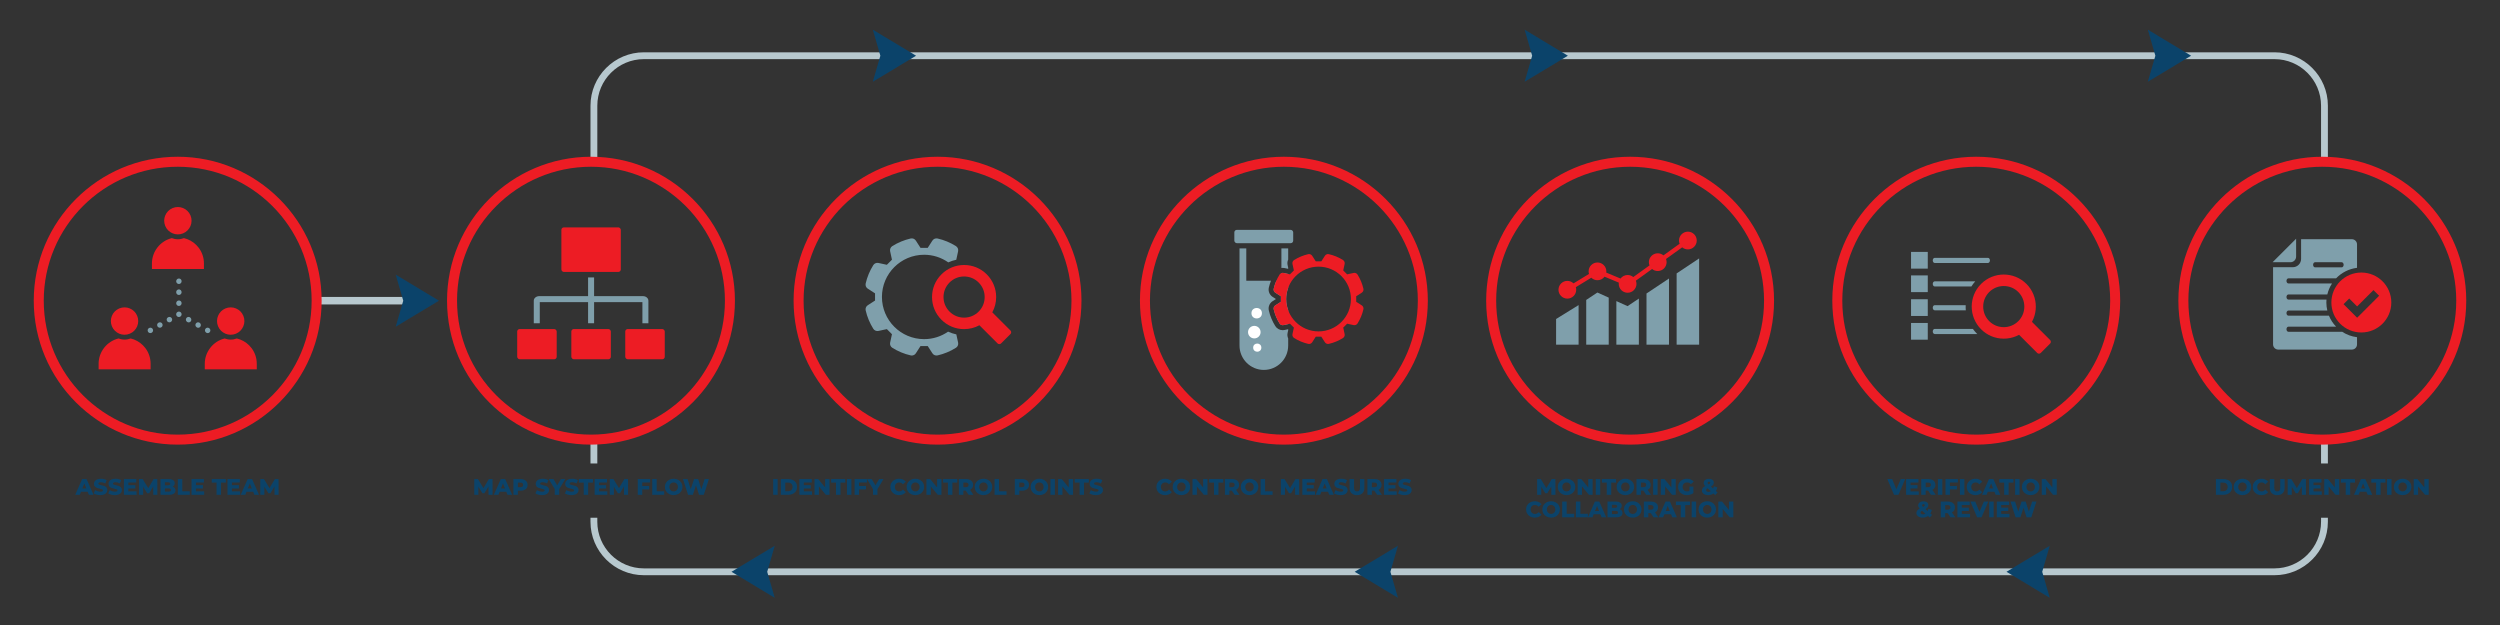 <?xml version="1.0" encoding="UTF-8"?> <svg xmlns="http://www.w3.org/2000/svg" id="Layer_1" version="1.1" viewBox="0 0 1000 250"><rect x="0" y="0" width="1000" height="250" fill="#333333" stroke="none"/><rect x="127.038" y="118.775" width="40.799" height="3" fill="#b7c8ce"></rect><rect x="236.192" y="175.853" width="2.733" height="9.534" fill="#b7c8ce"></rect><path d="M931.152,65.243h-2.732v-22.957c0-10.274-8.359-18.634-18.634-18.634H257.559c-10.274,0-18.633,8.359-18.633,18.634v22.472h-2.733v-22.472c0-11.781,9.585-21.366,21.367-21.366h652.226c11.781,0,21.366,9.585,21.366,21.366v22.957Z" fill="#b7c8ce"></path><rect x="928.419" y="175.58" width="2.732" height="9.808" fill="#b7c8ce"></rect><polygon points="175.586 120.275 158.281 130.692 161.299 120.275 158.281 109.858 175.586 120.275" fill="#0b436a"></polygon><path d="M71.076,177.852c-31.748,0-57.577-25.829-57.577-57.577s25.829-57.577,57.577-57.577,57.578,25.829,57.578,57.577-25.829,57.577-57.578,57.577ZM71.076,66.698c-29.543,0-53.577,24.034-53.577,53.577s24.035,53.577,53.577,53.577,53.578-24.034,53.578-53.577-24.035-53.577-53.578-53.577Z" fill="#ed1c24"></path><g><polygon points="627.152 22.287 609.847 32.703 612.865 22.287 609.847 11.87 627.152 22.287" fill="#0b436a"></polygon><polygon points="366.429 22.287 349.124 32.703 352.142 22.287 349.124 11.87 366.429 22.287" fill="#0b436a"></polygon><polygon points="876.433 22.287 859.128 32.703 862.145 22.287 859.128 11.87 876.433 22.287" fill="#0b436a"></polygon></g><g><g><circle cx="92.283" cy="128.423" r="5.474" transform="translate(-42.121 45.091) rotate(-22.5)" fill="#ed1c24"></circle><path d="M81.909,145.499c0-4.774,3.334-8.995,7.954-10.11.751.292,1.568.453,2.421.453.86,0,1.683-.163,2.439-.459,1.867.444,3.572,1.395,4.94,2.763.346.346.664.713.955,1.097.006.009.013.018.021.027,1.343,1.788,2.071,3.953,2.071,6.229v2.232h-20.799v-2.232Z" fill="#ed1c24"></path></g><g><circle cx="49.818" cy="128.423" r="5.474" transform="translate(-45.353 28.84) rotate(-22.5)" fill="#ed1c24"></circle><path d="M39.444,145.499c0-4.774,3.334-8.995,7.954-10.11.751.292,1.568.453,2.421.453.86,0,1.683-.163,2.439-.459,1.867.444,3.572,1.395,4.94,2.763.346.346.664.713.955,1.097.006.009.013.018.021.027,1.343,1.788,2.071,3.953,2.071,6.229v2.232h-20.799v-2.232Z" fill="#ed1c24"></path></g><g><circle cx="71.148" cy="88.285" r="5.474" transform="translate(-28.369 33.947) rotate(-22.5)" fill="#ed1c24"></circle><path d="M60.773,105.361c0-4.774,3.334-8.995,7.954-10.11.751.292,1.568.453,2.421.453.86,0,1.683-.163,2.439-.459,1.867.444,3.572,1.395,4.94,2.763.346.346.664.713.955,1.097.006.009.013.018.021.027,1.343,1.788,2.071,3.953,2.071,6.229v2.232h-20.799v-2.232Z" fill="#ed1c24"></path></g><g><path d="M60.147,133.23c-.38,0-.75-.194-.947-.544-.292-.52-.123-1.17.397-1.462l.031-.018c.521-.294,1.179-.108,1.471.413.292.52.108,1.179-.412,1.47-.17.096-.356.141-.54.141Z" fill="#7f9fab"></path><path d="M63.949,131.083c-.382,0-.755-.191-.951-.539-.292-.52-.139-1.161.381-1.453l.063-.035c.521-.293,1.179-.108,1.471.413.292.52.108,1.179-.412,1.47-.172.097-.363.143-.551.143ZM67.762,128.933c-.381,0-.754-.189-.949-.536-.294-.52-.141-1.161.378-1.454l.062-.035c.518-.295,1.178-.11,1.472.409.293.52.11,1.179-.409,1.472-.173.098-.364.145-.553.145Z" fill="#7f9fab"></path><path d="M71.556,126.798c-.38,0-.75-.194-.947-.544-.292-.52-.123-1.17.397-1.462l.031-.018c.521-.294,1.179-.108,1.471.413.292.52.108,1.179-.412,1.47-.17.096-.356.141-.54.141Z" fill="#7f9fab"></path></g><g><path d="M83.076,133.243c-.175,0-.352-.044-.517-.136l-.031-.018c-.52-.292-.705-.951-.412-1.47.292-.52.949-.707,1.471-.413.52.292.721.959.428,1.48-.2.355-.563.558-.938.558Z" fill="#7f9fab"></path><path d="M79.283,131.109c-.17,0-.344-.043-.506-.134l-.063-.035c-.52-.292-.705-.951-.412-1.47.291-.52.95-.706,1.471-.413.52.292.736.968.444,1.488-.201.357-.559.565-.933.565ZM75.469,128.959c-.171,0-.345-.043-.508-.136l-.062-.035c-.519-.293-.703-.952-.409-1.472.294-.518.953-.703,1.472-.409.519.293.734.97.44,1.49-.201.356-.559.562-.932.562Z" fill="#7f9fab"></path></g><path d="M71.557,122.384c-.597,0-1.08-.484-1.08-1.08s.483-1.116,1.08-1.116,1.08.448,1.08,1.044v.072c0,.596-.483,1.08-1.08,1.08ZM71.557,117.991c-.597,0-1.08-.484-1.08-1.08v-.072c0-.596.483-1.08,1.08-1.08s1.08.484,1.08,1.08v.072c0,.596-.483,1.08-1.08,1.08ZM71.557,113.598c-.597,0-1.08-.484-1.08-1.08s.483-1.116,1.08-1.116,1.08.448,1.08,1.044v.072c0,.596-.483,1.08-1.08,1.08Z" fill="#7f9fab"></path></g><g><path d="M35.069,196.702h-2.664l-.495,1.224h-1.818l2.781-6.3h1.755l2.79,6.3h-1.854l-.495-1.224ZM34.547,195.387l-.81-2.016-.81,2.016h1.62Z" fill="#0b436a"></path><path d="M38.651,197.862c-.48-.126-.87-.293-1.17-.504l.585-1.313c.282.185.609.336.981.45.372.113.738.171,1.098.171.684,0,1.026-.171,1.026-.514,0-.18-.098-.314-.292-.4s-.508-.178-.94-.274c-.474-.102-.87-.211-1.188-.328s-.591-.305-.819-.562-.342-.606-.342-1.044c0-.384.105-.731.315-1.04.21-.309.523-.553.941-.733.416-.18.928-.27,1.534-.27.414,0,.822.046,1.224.14.402.093.756.23,1.062.409l-.549,1.323c-.6-.324-1.182-.486-1.746-.486-.354,0-.612.053-.774.157-.162.105-.243.242-.243.41s.096.294.288.378c.192.084.501.171.927.261.48.102.877.212,1.192.328.315.117.588.304.819.559s.346.602.346,1.039c0,.378-.105.72-.315,1.026-.21.306-.525.551-.945.733s-.93.274-1.53.274c-.51,0-1.005-.062-1.485-.19Z" fill="#0b436a"></path><path d="M44.474,197.862c-.48-.126-.87-.293-1.17-.504l.585-1.313c.282.185.609.336.981.45.372.113.738.171,1.098.171.684,0,1.026-.171,1.026-.514,0-.18-.098-.314-.292-.4s-.508-.178-.94-.274c-.474-.102-.87-.211-1.188-.328s-.591-.305-.819-.562-.342-.606-.342-1.044c0-.384.105-.731.315-1.04.21-.309.523-.553.941-.733.416-.18.928-.27,1.534-.27.414,0,.822.046,1.224.14.402.093.756.23,1.062.409l-.549,1.323c-.6-.324-1.182-.486-1.746-.486-.354,0-.612.053-.774.157-.162.105-.243.242-.243.41s.096.294.288.378c.192.084.501.171.927.261.48.102.877.212,1.192.328.315.117.588.304.819.559s.346.602.346,1.039c0,.378-.105.72-.315,1.026-.21.306-.525.551-.945.733s-.93.274-1.53.274c-.51,0-1.005-.062-1.485-.19Z" fill="#0b436a"></path><path d="M54.626,196.548v1.377h-5.058v-6.3h4.941v1.377h-3.177v1.062h2.799v1.332h-2.799v1.152h3.294Z" fill="#0b436a"></path><path d="M61.304,197.925l-.018-3.339-1.62,2.718h-.792l-1.611-2.628v3.249h-1.647v-6.3h1.467l2.214,3.636,2.16-3.636h1.467l.018,6.3h-1.638Z" fill="#0b436a"></path><path d="M69.89,195.23c.204.267.306.589.306.968,0,.552-.222.978-.666,1.277-.444.3-1.086.45-1.926.45h-3.402v-6.3h3.222c.804,0,1.416.148,1.836.445s.63.697.63,1.201c0,.301-.073.569-.22.806-.147.237-.355.425-.625.562.36.126.642.322.846.59ZM65.966,192.912v1.215h1.224c.6,0,.9-.204.9-.612,0-.401-.3-.603-.9-.603h-1.224ZM68.396,196c0-.426-.312-.64-.936-.64h-1.494v1.278h1.494c.624,0,.936-.213.936-.639Z" fill="#0b436a"></path><path d="M71.123,191.625h1.782v4.887h3.006v1.413h-4.788v-6.3Z" fill="#0b436a"></path><path d="M81.671,196.548v1.377h-5.058v-6.3h4.941v1.377h-3.177v1.062h2.799v1.332h-2.799v1.152h3.294Z" fill="#0b436a"></path><path d="M86.621,193.038h-1.935v-1.413h5.643v1.413h-1.926v4.887h-1.782v-4.887Z" fill="#0b436a"></path><path d="M96.053,196.548v1.377h-5.058v-6.3h4.941v1.377h-3.177v1.062h2.799v1.332h-2.799v1.152h3.294Z" fill="#0b436a"></path><path d="M101.264,196.702h-2.664l-.495,1.224h-1.818l2.781-6.3h1.755l2.79,6.3h-1.854l-.495-1.224ZM100.742,195.387l-.81-2.016-.81,2.016h1.62Z" fill="#0b436a"></path><path d="M109.804,197.925l-.018-3.339-1.62,2.718h-.792l-1.611-2.628v3.249h-1.647v-6.3h1.467l2.214,3.636,2.16-3.636h1.467l.018,6.3h-1.638Z" fill="#0b436a"></path></g><g><path d="M195.397,197.925l-.018-3.339-1.62,2.718h-.792l-1.611-2.628v3.249h-1.647v-6.3h1.467l2.214,3.636,2.16-3.636h1.467l.018,6.3h-1.638Z" fill="#0b436a"></path><path d="M202.517,196.702h-2.664l-.495,1.224h-1.818l2.781-6.3h1.755l2.79,6.3h-1.854l-.495-1.224ZM201.995,195.387l-.81-2.016-.81,2.016h1.62Z" fill="#0b436a"></path><path d="M209.734,191.909c.42.19.744.459.972.81.228.351.342.763.342,1.237,0,.474-.114.885-.342,1.232-.228.349-.552.617-.972.806-.42.19-.915.283-1.485.283h-1.098v1.647h-1.782v-6.3h2.88c.57,0,1.065.095,1.485.283ZM208.969,194.636c.186-.159.279-.386.279-.68s-.093-.522-.279-.685-.462-.243-.828-.243h-.99v1.846h.99c.366,0,.642-.08.828-.238Z" fill="#0b436a"></path><path d="M215.35,197.862c-.48-.126-.87-.293-1.17-.504l.585-1.313c.282.185.609.336.981.45.372.113.738.171,1.098.171.684,0,1.026-.171,1.026-.514,0-.18-.098-.314-.292-.4s-.508-.178-.94-.274c-.474-.102-.87-.211-1.188-.328s-.591-.305-.819-.562-.342-.606-.342-1.044c0-.384.105-.731.315-1.04.21-.309.523-.553.941-.733.416-.18.928-.27,1.534-.27.414,0,.822.046,1.224.14.402.093.756.23,1.062.409l-.549,1.323c-.6-.324-1.182-.486-1.746-.486-.354,0-.612.053-.774.157-.162.105-.243.242-.243.41s.096.294.288.378c.192.084.501.171.927.261.48.102.877.212,1.192.328.315.117.588.304.819.559s.346.602.346,1.039c0,.378-.105.72-.315,1.026-.21.306-.525.551-.945.733s-.93.274-1.53.274c-.51,0-1.005-.062-1.485-.19Z" fill="#0b436a"></path><path d="M223.684,195.666v2.259h-1.782v-2.286l-2.403-4.014h1.881l1.494,2.502,1.494-2.502h1.728l-2.412,4.041Z" fill="#0b436a"></path><path d="M227.14,197.862c-.48-.126-.87-.293-1.17-.504l.585-1.313c.282.185.609.336.981.45.372.113.738.171,1.098.171.684,0,1.026-.171,1.026-.514,0-.18-.098-.314-.292-.4s-.508-.178-.94-.274c-.474-.102-.87-.211-1.188-.328s-.591-.305-.819-.562-.342-.606-.342-1.044c0-.384.105-.731.315-1.04.21-.309.523-.553.941-.733.416-.18.928-.27,1.534-.27.414,0,.822.046,1.224.14.402.093.756.23,1.062.409l-.549,1.323c-.6-.324-1.182-.486-1.746-.486-.354,0-.612.053-.774.157-.162.105-.243.242-.243.41s.096.294.288.378c.192.084.501.171.927.261.48.102.877.212,1.192.328.315.117.588.304.819.559s.346.602.346,1.039c0,.378-.105.72-.315,1.026-.21.306-.525.551-.945.733s-.93.274-1.53.274c-.51,0-1.005-.062-1.485-.19Z" fill="#0b436a"></path><path d="M233.485,193.038h-1.935v-1.413h5.643v1.413h-1.926v4.887h-1.782v-4.887Z" fill="#0b436a"></path><path d="M242.917,196.548v1.377h-5.058v-6.3h4.941v1.377h-3.177v1.062h2.799v1.332h-2.799v1.152h3.294Z" fill="#0b436a"></path><path d="M249.595,197.925l-.018-3.339-1.62,2.718h-.792l-1.611-2.628v3.249h-1.647v-6.3h1.467l2.214,3.636,2.16-3.636h1.467l.018,6.3h-1.638Z" fill="#0b436a"></path><path d="M256.894,193.002v1.386h2.781v1.377h-2.781v2.16h-1.782v-6.3h4.941v1.377h-3.159Z" fill="#0b436a"></path><path d="M260.89,191.625h1.782v4.887h3.006v1.413h-4.788v-6.3Z" fill="#0b436a"></path><path d="M267.663,197.628c-.531-.282-.948-.672-1.251-1.17-.303-.498-.455-1.06-.455-1.684s.151-1.185.455-1.683c.303-.498.72-.888,1.251-1.17.531-.282,1.129-.423,1.795-.423s1.264.141,1.795.423c.531.282.948.672,1.251,1.17.303.498.455,1.059.455,1.683s-.152,1.185-.455,1.684c-.303.498-.72.888-1.251,1.17-.531.282-1.129.423-1.795.423s-1.265-.141-1.795-.423ZM270.322,196.35c.258-.149.462-.361.612-.635.15-.273.225-.586.225-.94,0-.353-.075-.667-.225-.94-.15-.273-.354-.484-.612-.634-.258-.15-.546-.226-.864-.226-.318,0-.606.075-.864.226-.258.149-.462.361-.612.634-.15.273-.225.587-.225.94,0,.354.075.668.225.94.15.273.354.485.612.635.258.15.546.226.864.226.318,0,.606-.075.864-.226Z" fill="#0b436a"></path><path d="M283.561,191.625l-2.043,6.3h-1.908l-1.206-3.834-1.26,3.834h-1.908l-2.043-6.3h1.836l1.269,4.022,1.332-4.022h1.638l1.269,4.059,1.323-4.059h1.701Z" fill="#0b436a"></path></g><g><g><path d="M513.555,177.852c-31.748,0-57.577-25.829-57.577-57.577s25.829-57.577,57.577-57.577,57.578,25.829,57.578,57.577-25.829,57.577-57.578,57.577ZM513.555,66.698c-29.543,0-53.577,24.034-53.577,53.577s24.035,53.577,53.577,53.577,53.578-24.034,53.578-53.577-24.035-53.577-53.578-53.577Z" fill="#ed1c24"></path><g><g><path d="M510.138,122.144c-.537.34-.801.979-.657,1.586.455,1.999,1.242,3.898,2.336,5.643.274.441.76.701,1.272.701.104,0,.21-.011.315-.033l1.869-.405v-5.574c-.51-1.39-.802-2.885-.802-4.452s.292-3.062.802-4.452v-5.573l-1.869-.406c-.108-.024-.216-.035-.323-.035-.181,0-.354.043-.52.104v3.05h-2.025c-.446,1.029-.806,2.092-1.056,3.187-.139.61.121,1.247.647,1.584l2.23,1.436v2.209l-2.219,1.43Z" fill="#7f9fab"></path><path d="M513.081,107.145c.251,0,.503.027.747.08l1.444.314v-.433l-.249-1.156-.008-.038-.007-.039c-.123-.703-.019-1.416.265-2.044v-4.475h-2.711v7.835c.171-.026.344-.043.52-.043Z" fill="#7f9fab"></path><path d="M515.034,133.212l.239-1.103v-.427l-1.454.315c-.24.051-.485.076-.73.076-1.203,0-2.341-.631-2.967-1.638-1.214-1.936-2.087-4.043-2.588-6.246-.339-1.438.278-2.938,1.521-3.726l1.303-.839v-.027l-1.309-.843c-1.234-.791-1.844-2.282-1.518-3.712.214-.936.508-1.849.851-2.742h-9.866v-12.946h-2.711v38.875c0,5.367,4.367,9.734,9.734,9.734s9.733-4.367,9.733-9.734v-2.848c-.302-.668-.4-1.425-.239-2.168Z" fill="#7f9fab"></path></g><circle cx="502.676" cy="125.287" r="2.092" fill="#fff"></circle><circle cx="501.725" cy="132.857" r="2.511" fill="#fff"></circle><circle cx="502.903" cy="139.057" r="1.634" fill="#fff"></circle><rect x="493.736" y="91.941" width="23.542" height="5.331" rx="1" ry="1" fill="#7f9fab"></rect><path d="M544.731,122.161l-2.246-1.447v-2.209l2.238-1.441c.518-.339.775-.972.639-1.578-.46-2.006-1.247-3.906-2.341-5.649-.333-.526-.965-.792-1.572-.661l-2.593.563-1.564-1.563.558-2.576c.137-.612-.126-1.251-.661-1.594-1.74-1.092-3.638-1.878-5.64-2.337-.609-.142-1.248.119-1.591.651l-1.432,2.224h-2.211l-1.431-2.222c-.338-.532-.977-.795-1.59-.654-2.004.46-3.903,1.247-5.643,2.338-.506.314-.777.925-.673,1.52l.572,2.65-1.563,1.563-2.583-.561c-.618-.135-1.254.13-1.582.657-1.098,1.753-1.886,3.654-2.342,5.65-.139.61.121,1.247.647,1.584l2.23,1.436v2.209l-2.219,1.43c-.537.34-.801.979-.657,1.586.455,1.999,1.242,3.898,2.336,5.643.33.531.966.8,1.587.668l2.583-.56,1.563,1.563-.561,2.592c-.131.607.135,1.24.665,1.577,1.747,1.095,3.645,1.881,5.638,2.337.11.026.223.039.336.039.505,0,.985-.264,1.254-.689l1.432-2.224h2.213l1.428,2.219c.338.531.975.795,1.585.656,2.002-.457,3.904-1.245,5.653-2.343.527-.33.792-.961.66-1.57l-.563-2.594,1.565-1.563,2.576.558c.615.136,1.251-.126,1.586-.654,1.096-1.747,1.885-3.649,2.345-5.655.135-.596-.118-1.226-.631-1.568ZM527.42,132.559c-7.152,0-12.95-5.798-12.95-12.95s5.798-12.95,12.95-12.95,12.95,5.798,12.95,12.95-5.798,12.95-12.95,12.95Z" fill="#ed1c24"></path></g></g><g><path d="M464.245,197.632c-.525-.278-.938-.667-1.238-1.165-.3-.498-.45-1.062-.45-1.692,0-.63.15-1.193.45-1.691.3-.498.712-.887,1.238-1.166.525-.278,1.117-.418,1.777-.418.576,0,1.095.102,1.557.306.462.204.846.498,1.152.882l-1.134,1.026c-.408-.492-.903-.738-1.485-.738-.342,0-.646.075-.914.226-.267.149-.474.361-.621.634-.147.273-.221.587-.221.94,0,.354.073.668.221.94.147.273.354.485.621.635.267.15.572.226.914.226.582,0,1.077-.246,1.485-.738l1.134,1.026c-.306.384-.69.678-1.152.882-.462.203-.981.306-1.557.306-.66,0-1.252-.14-1.777-.419Z" fill="#0b436a"></path><path d="M470.769,197.628c-.531-.282-.948-.672-1.251-1.17-.303-.498-.455-1.06-.455-1.684s.151-1.185.455-1.683c.303-.498.72-.888,1.251-1.17.531-.282,1.129-.423,1.795-.423s1.264.141,1.795.423c.531.282.948.672,1.251,1.17.303.498.455,1.059.455,1.683s-.152,1.185-.455,1.684c-.303.498-.72.888-1.251,1.17-.531.282-1.129.423-1.795.423s-1.265-.141-1.795-.423ZM473.429,196.35c.258-.149.462-.361.612-.635.15-.273.225-.586.225-.94,0-.353-.075-.667-.225-.94-.15-.273-.354-.484-.612-.634-.258-.15-.546-.226-.864-.226-.318,0-.606.075-.864.226-.258.149-.462.361-.612.634-.15.273-.225.587-.225.94,0,.354.075.668.225.94.15.273.354.485.612.635.258.15.546.226.864.226.318,0,.606-.075.864-.226Z" fill="#0b436a"></path><path d="M482.996,191.625v6.3h-1.467l-2.781-3.357v3.357h-1.746v-6.3h1.467l2.781,3.356v-3.356h1.746Z" fill="#0b436a"></path><path d="M485.597,193.038h-1.935v-1.413h5.643v1.413h-1.926v4.887h-1.782v-4.887Z" fill="#0b436a"></path><path d="M492.725,196.251h-.972v1.674h-1.782v-6.3h2.88c.57,0,1.065.095,1.485.283.42.19.744.459.972.81.228.351.342.763.342,1.237,0,.456-.106.854-.32,1.192-.213.339-.517.605-.913.796l1.359,1.98h-1.908l-1.143-1.674ZM493.571,193.272c-.186-.162-.462-.243-.828-.243h-.99v1.846h.99c.366,0,.642-.08.828-.238.186-.159.279-.386.279-.68s-.093-.522-.279-.685Z" fill="#0b436a"></path><path d="M498.012,197.628c-.531-.282-.948-.672-1.251-1.17-.303-.498-.455-1.06-.455-1.684s.151-1.185.455-1.683c.303-.498.72-.888,1.251-1.17.531-.282,1.129-.423,1.795-.423s1.264.141,1.795.423c.531.282.948.672,1.251,1.17.303.498.455,1.059.455,1.683s-.152,1.185-.455,1.684c-.303.498-.72.888-1.251,1.17-.531.282-1.129.423-1.795.423s-1.265-.141-1.795-.423ZM500.671,196.35c.258-.149.462-.361.612-.635.15-.273.225-.586.225-.94,0-.353-.075-.667-.225-.94-.15-.273-.354-.484-.612-.634-.258-.15-.546-.226-.864-.226-.318,0-.606.075-.864.226-.258.149-.462.361-.612.634-.15.273-.225.587-.225.94,0,.354.075.668.225.94.15.273.354.485.612.635.258.15.546.226.864.226.318,0,.606-.075.864-.226Z" fill="#0b436a"></path><path d="M504.245,191.625h1.782v4.887h3.006v1.413h-4.788v-6.3Z" fill="#0b436a"></path><path d="M518.041,197.925l-.018-3.339-1.62,2.718h-.792l-1.611-2.628v3.249h-1.647v-6.3h1.467l2.214,3.636,2.16-3.636h1.467l.019,6.3h-1.639Z" fill="#0b436a"></path><path d="M525.998,196.548v1.377h-5.059v-6.3h4.941v1.377h-3.177v1.062h2.799v1.332h-2.799v1.152h3.294Z" fill="#0b436a"></path><path d="M531.209,196.702h-2.664l-.495,1.224h-1.818l2.781-6.3h1.755l2.79,6.3h-1.853l-.495-1.224ZM530.687,195.387l-.81-2.016-.81,2.016h1.62Z" fill="#0b436a"></path><path d="M534.79,197.862c-.479-.126-.87-.293-1.17-.504l.585-1.313c.282.185.609.336.981.45.372.113.738.171,1.098.171.685,0,1.026-.171,1.026-.514,0-.18-.098-.314-.293-.4-.194-.087-.508-.178-.94-.274-.474-.102-.87-.211-1.188-.328-.318-.117-.591-.305-.819-.562-.228-.258-.342-.606-.342-1.044,0-.384.104-.731.315-1.04.21-.309.523-.553.941-.733.416-.18.928-.27,1.534-.27.414,0,.822.046,1.224.14.402.093.756.23,1.062.409l-.549,1.323c-.601-.324-1.183-.486-1.746-.486-.354,0-.612.053-.774.157-.162.105-.243.242-.243.41s.096.294.288.378.501.171.927.261c.48.102.878.212,1.192.328.315.117.589.304.819.559.231.255.347.602.347,1.039,0,.378-.105.72-.315,1.026-.21.306-.524.551-.944.733s-.931.274-1.53.274c-.51,0-1.005-.062-1.485-.19Z" fill="#0b436a"></path><path d="M540.608,197.287c-.519-.51-.778-1.233-.778-2.169v-3.492h1.782v3.438c0,1.009.398,1.513,1.197,1.513.792,0,1.188-.504,1.188-1.513v-3.438h1.755v3.492c0,.935-.26,1.659-.778,2.169s-1.246.765-2.183.765c-.935,0-1.663-.255-2.183-.765Z" fill="#0b436a"></path><path d="M549.712,196.251h-.972v1.674h-1.782v-6.3h2.88c.57,0,1.065.095,1.485.283.42.19.744.459.972.81.229.351.343.763.343,1.237,0,.456-.106.854-.32,1.192-.213.339-.517.605-.913.796l1.359,1.98h-1.908l-1.144-1.674ZM550.559,193.272c-.186-.162-.462-.243-.828-.243h-.99v1.846h.99c.366,0,.642-.08.828-.238.185-.159.278-.386.278-.68s-.093-.522-.278-.685Z" fill="#0b436a"></path><path d="M558.676,196.548v1.377h-5.058v-6.3h4.94v1.377h-3.177v1.062h2.799v1.332h-2.799v1.152h3.294Z" fill="#0b436a"></path><path d="M560.395,197.862c-.48-.126-.87-.293-1.17-.504l.585-1.313c.282.185.608.336.981.45.372.113.738.171,1.099.171.684,0,1.025-.171,1.025-.514,0-.18-.098-.314-.292-.4-.195-.087-.509-.178-.94-.274-.475-.102-.87-.211-1.188-.328-.317-.117-.591-.305-.818-.562-.229-.258-.343-.606-.343-1.044,0-.384.105-.731.315-1.04.21-.309.523-.553.94-.733.417-.18.929-.27,1.534-.27.414,0,.822.046,1.225.14.401.093.756.23,1.062.409l-.549,1.323c-.6-.324-1.182-.486-1.746-.486-.353,0-.612.053-.773.157-.162.105-.243.242-.243.41s.096.294.288.378c.191.084.501.171.927.261.479.102.877.212,1.192.328.315.117.588.304.819.559.231.255.346.602.346,1.039,0,.378-.104.72-.315,1.026-.21.306-.525.551-.945.733s-.93.274-1.529.274c-.511,0-1.006-.062-1.485-.19Z" fill="#0b436a"></path></g></g><path d="M236.392,177.852c-31.748,0-57.577-25.829-57.577-57.577s25.829-57.577,57.577-57.577,57.578,25.829,57.578,57.577-25.829,57.577-57.578,57.577ZM236.392,66.698c-29.543,0-53.577,24.034-53.577,53.577s24.035,53.577,53.577,53.577,53.578-24.034,53.578-53.577-24.035-53.577-53.578-53.577Z" fill="#ed1c24"></path><g><rect x="224.55" y="90.951" width="23.771" height="17.823" rx="1" ry="1" fill="#ed1c24"></rect><path d="M259.362,129.296h-2.4v-8.43l-41.053-.013v8.442h-2.4v-8.999c0-1.034.972-1.844,2.213-1.844h41.427c1.241,0,2.213.81,2.213,1.844v8.999Z" fill="#7f9fab"></path><rect x="228.535" y="131.618" width="15.802" height="12.087" rx="1" ry="1" fill="#ed1c24"></rect><rect x="206.88" y="131.618" width="15.802" height="12.087" rx="1" ry="1" fill="#ed1c24"></rect><rect x="250.103" y="131.618" width="15.802" height="12.087" rx="1" ry="1" fill="#ed1c24"></rect><rect x="235.235" y="110.973" width="2.4" height="18.322" fill="#7f9fab"></rect></g><g><g><path d="M620.54,197.925l-.019-3.339-1.619,2.718h-.792l-1.611-2.628v3.249h-1.647v-6.3h1.468l2.214,3.636,2.16-3.636h1.467l.018,6.3h-1.638Z" fill="#0b436a"></path><path d="M624.819,197.628c-.531-.282-.948-.672-1.251-1.17s-.454-1.06-.454-1.684.151-1.185.454-1.683.72-.888,1.251-1.17,1.13-.423,1.796-.423,1.264.141,1.795.423.948.672,1.251,1.17.455,1.059.455,1.683-.152,1.185-.455,1.684-.72.888-1.251,1.17-1.129.423-1.795.423-1.265-.141-1.796-.423ZM627.479,196.35c.258-.149.462-.361.612-.635.15-.273.225-.586.225-.94,0-.353-.074-.667-.225-.94-.15-.273-.354-.484-.612-.634-.258-.15-.546-.226-.863-.226-.318,0-.606.075-.864.226-.258.149-.462.361-.612.634-.149.273-.225.587-.225.94,0,.354.075.668.225.94.15.273.354.485.612.635.258.15.546.226.864.226.317,0,.606-.075.863-.226Z" fill="#0b436a"></path><path d="M637.046,191.625v6.3h-1.467l-2.781-3.357v3.357h-1.746v-6.3h1.467l2.781,3.356v-3.356h1.746Z" fill="#0b436a"></path><path d="M638.306,191.625h1.782v6.3h-1.782v-6.3Z" fill="#0b436a"></path><path d="M642.698,193.038h-1.935v-1.413h5.644v1.413h-1.927v4.887h-1.781v-4.887Z" fill="#0b436a"></path><path d="M648.363,197.628c-.531-.282-.948-.672-1.251-1.17s-.454-1.06-.454-1.684.151-1.185.454-1.683.72-.888,1.251-1.17,1.13-.423,1.796-.423,1.264.141,1.795.423.948.672,1.251,1.17.455,1.059.455,1.683-.152,1.185-.455,1.684-.72.888-1.251,1.17-1.129.423-1.795.423-1.265-.141-1.796-.423ZM651.022,196.35c.258-.149.462-.361.612-.635.15-.273.225-.586.225-.94,0-.353-.074-.667-.225-.94-.15-.273-.354-.484-.612-.634-.258-.15-.546-.226-.863-.226-.318,0-.606.075-.864.226-.258.149-.462.361-.612.634-.149.273-.225.587-.225.94,0,.354.075.668.225.94.15.273.354.485.612.635.258.15.546.226.864.226.317,0,.606-.075.863-.226Z" fill="#0b436a"></path><path d="M657.35,196.251h-.972v1.674h-1.782v-6.3h2.88c.57,0,1.065.095,1.485.283.42.19.743.459.972.81.228.351.342.763.342,1.237,0,.456-.106.854-.319,1.192s-.518.605-.913.796l1.358,1.98h-1.908l-1.143-1.674ZM658.195,193.272c-.185-.162-.462-.243-.828-.243h-.989v1.846h.989c.366,0,.643-.08.828-.238.186-.159.279-.386.279-.68s-.093-.522-.279-.685Z" fill="#0b436a"></path><path d="M661.256,191.625h1.782v6.3h-1.782v-6.3Z" fill="#0b436a"></path><path d="M670.301,191.625v6.3h-1.467l-2.781-3.357v3.357h-1.746v-6.3h1.467l2.781,3.356v-3.356h1.746Z" fill="#0b436a"></path><path d="M675.781,194.64h1.575v2.61c-.36.258-.774.456-1.242.594s-.935.207-1.404.207c-.659,0-1.254-.14-1.781-.419-.528-.278-.942-.667-1.242-1.165s-.45-1.062-.45-1.692c0-.63.15-1.193.45-1.691s.717-.887,1.251-1.166c.534-.278,1.137-.418,1.809-.418.588,0,1.116.099,1.584.297.469.198.858.483,1.17.855l-1.134,1.026c-.426-.468-.935-.702-1.53-.702-.539,0-.975.164-1.305.49-.33.327-.495.764-.495,1.31,0,.349.075.659.226.932.149.273.359.486.63.64.27.152.579.23.927.23.342,0,.663-.069.963-.207v-1.728Z" fill="#0b436a"></path><path d="M686.096,198.034l-.712-.631c-.294.211-.62.371-.981.482-.36.11-.738.166-1.134.166-.475,0-.903-.076-1.287-.23s-.685-.364-.9-.635c-.216-.27-.324-.572-.324-.909,0-.396.105-.742.315-1.039s.543-.568.999-.815c-.402-.408-.603-.831-.603-1.269,0-.318.087-.601.261-.847s.421-.436.742-.571.691-.202,1.111-.202c.582,0,1.052.136,1.409.409.356.273.535.641.535,1.103,0,.324-.095.612-.283.864-.19.252-.485.488-.887.711l.918.818c.12-.264.213-.564.279-.899l1.377.414c-.12.54-.315,1.017-.585,1.431l.666.594-.918,1.054ZM684.358,196.485l-1.359-1.206c-.198.12-.342.245-.432.374s-.135.274-.135.436c0,.192.087.35.261.473s.408.185.702.185c.348,0,.669-.087.963-.262ZM683.175,192.791c-.099.087-.148.2-.148.338,0,.102.028.199.085.292.058.094.164.215.32.365.239-.126.409-.245.508-.355.1-.111.148-.227.148-.347,0-.132-.043-.235-.13-.31s-.212-.112-.374-.112c-.174,0-.31.043-.409.13Z" fill="#0b436a"></path><path d="M612.121,206.632c-.525-.278-.938-.667-1.238-1.165-.3-.498-.449-1.062-.449-1.692,0-.63.149-1.193.449-1.691.301-.498.713-.887,1.238-1.166.524-.278,1.117-.418,1.777-.418.576,0,1.095.102,1.557.306s.846.498,1.152.882l-1.134,1.026c-.408-.492-.903-.738-1.485-.738-.342,0-.646.075-.914.226-.267.149-.474.361-.62.634-.147.273-.221.587-.221.94,0,.354.073.668.221.94.146.273.353.485.62.635.268.15.572.226.914.226.582,0,1.077-.246,1.485-.738l1.134,1.026c-.307.384-.69.678-1.152.882-.462.203-.981.306-1.557.306-.66,0-1.253-.14-1.777-.419Z" fill="#0b436a"></path><path d="M618.645,206.628c-.531-.282-.948-.672-1.251-1.17s-.454-1.06-.454-1.684.151-1.185.454-1.683.72-.888,1.251-1.17,1.13-.423,1.796-.423,1.264.141,1.795.423.948.672,1.251,1.17.455,1.059.455,1.683-.152,1.185-.455,1.684-.72.888-1.251,1.17-1.129.423-1.795.423-1.265-.141-1.796-.423ZM621.305,205.35c.258-.149.462-.361.612-.635.15-.273.225-.586.225-.94,0-.353-.074-.667-.225-.94-.15-.273-.354-.484-.612-.634-.258-.15-.546-.226-.863-.226-.318,0-.606.075-.864.226-.258.149-.462.361-.612.634-.149.273-.225.587-.225.94,0,.354.075.668.225.94.15.273.354.485.612.635.258.15.546.226.864.226.317,0,.606-.075.863-.226Z" fill="#0b436a"></path><path d="M624.878,200.625h1.782v4.887h3.006v1.413h-4.788v-6.3Z" fill="#0b436a"></path><path d="M630.368,200.625h1.782v4.887h3.006v1.413h-4.788v-6.3Z" fill="#0b436a"></path><path d="M640.15,205.702h-2.664l-.495,1.224h-1.817l2.78-6.3h1.756l2.79,6.3h-1.855l-.495-1.224ZM639.629,204.387l-.81-2.016-.81,2.016h1.62Z" fill="#0b436a"></path><path d="M648.691,204.23c.204.267.307.589.307.968,0,.552-.223.978-.666,1.277-.444.3-1.086.45-1.926.45h-3.402v-6.3h3.222c.804,0,1.416.148,1.836.445s.63.697.63,1.201c0,.301-.073.569-.22.806-.147.237-.355.425-.626.562.36.126.642.322.846.59ZM644.768,201.912v1.215h1.225c.6,0,.899-.204.899-.612,0-.401-.3-.603-.899-.603h-1.225ZM647.198,205c0-.426-.312-.64-.936-.64h-1.494v1.278h1.494c.624,0,.936-.213.936-.639Z" fill="#0b436a"></path><path d="M651.307,206.628c-.531-.282-.948-.672-1.251-1.17-.304-.498-.455-1.06-.455-1.684s.151-1.185.455-1.683c.303-.498.72-.888,1.251-1.17.53-.282,1.129-.423,1.795-.423s1.265.141,1.796.423c.53.282.947.672,1.251,1.17.303.498.454,1.059.454,1.683s-.151,1.185-.454,1.684c-.304.498-.721.888-1.251,1.17-.531.282-1.13.423-1.796.423s-1.265-.141-1.795-.423ZM653.966,205.35c.258-.149.462-.361.612-.635.149-.273.225-.586.225-.94,0-.353-.075-.667-.225-.94-.15-.273-.354-.484-.612-.634-.258-.15-.546-.226-.864-.226s-.606.075-.864.226c-.258.149-.462.361-.611.634-.15.273-.226.587-.226.94,0,.354.075.668.226.94.149.273.353.485.611.635.258.15.546.226.864.226s.606-.075.864-.226Z" fill="#0b436a"></path><path d="M660.292,205.251h-.972v1.674h-1.782v-6.3h2.88c.57,0,1.065.095,1.485.283.42.19.744.459.972.81.229.351.343.763.343,1.237,0,.456-.106.854-.32,1.192-.213.339-.517.605-.913.796l1.359,1.98h-1.908l-1.144-1.674ZM661.139,202.272c-.186-.162-.462-.243-.828-.243h-.99v1.846h.99c.366,0,.642-.08.828-.238.185-.159.278-.386.278-.68s-.093-.522-.278-.685Z" fill="#0b436a"></path><path d="M668.42,205.702h-2.664l-.495,1.224h-1.818l2.781-6.3h1.755l2.79,6.3h-1.853l-.495-1.224ZM667.897,204.387l-.81-2.016-.81,2.016h1.62Z" fill="#0b436a"></path><path d="M672.299,202.038h-1.935v-1.413h5.644v1.413h-1.927v4.887h-1.781v-4.887Z" fill="#0b436a"></path><path d="M676.673,200.625h1.782v6.3h-1.782v-6.3Z" fill="#0b436a"></path><path d="M681.105,206.628c-.531-.282-.948-.672-1.251-1.17-.304-.498-.455-1.06-.455-1.684s.151-1.185.455-1.683c.303-.498.72-.888,1.251-1.17.53-.282,1.129-.423,1.795-.423s1.265.141,1.796.423c.53.282.947.672,1.251,1.17.303.498.454,1.059.454,1.683s-.151,1.185-.454,1.684c-.304.498-.721.888-1.251,1.17-.531.282-1.13.423-1.796.423s-1.265-.141-1.795-.423ZM683.765,205.35c.258-.149.462-.361.612-.635.149-.273.225-.586.225-.94,0-.353-.075-.667-.225-.94-.15-.273-.354-.484-.612-.634-.258-.15-.546-.226-.864-.226s-.606.075-.864.226c-.258.149-.462.361-.611.634-.15.273-.226.587-.226.94,0,.354.075.668.226.94.149.273.353.485.611.635.258.15.546.226.864.226s.606-.075.864-.226Z" fill="#0b436a"></path><path d="M693.331,200.625v6.3h-1.467l-2.781-3.357v3.357h-1.746v-6.3h1.468l2.78,3.356v-3.356h1.746Z" fill="#0b436a"></path></g><g><path d="M652.045,177.852c-31.748,0-57.577-25.829-57.577-57.577s25.829-57.577,57.577-57.577,57.577,25.829,57.577,57.577-25.829,57.577-57.577,57.577ZM652.045,66.698c-29.543,0-53.577,24.034-53.577,53.577s24.034,53.577,53.577,53.577,53.577-24.034,53.577-53.577-24.034-53.577-53.577-53.577Z" fill="#ed1c24"></path><g><path d="M626.937,119.448c1.957,0,3.549-1.592,3.549-3.549,0-.359-.054-.706-.154-1.033l6.19-3.779c.639.62,1.51,1.003,2.468,1.003,1.155,0,2.183-.555,2.831-1.412l5.71,2.373c-.023.163-.036.33-.036.499,0,1.957,1.592,3.549,3.549,3.549s3.549-1.592,3.549-3.549c0-.453-.086-.887-.242-1.286l6.485-4.664c.615.51,1.403.817,2.262.817,1.957,0,3.549-1.592,3.549-3.549,0-.45-.085-.88-.238-1.276l6.473-4.655c.616.514,1.407.824,2.27.824,1.957,0,3.549-1.592,3.549-3.549,0-1.957-1.592-3.549-3.549-3.549s-3.549,1.592-3.549,3.549c0,.453.086.887.242,1.286l-6.469,4.652c-.617-.518-1.411-.83-2.278-.83-1.957,0-3.549,1.592-3.549,3.549,0,.457.088.894.246,1.295l-6.481,4.661c-.616-.514-1.407-.824-2.27-.824-1.155,0-2.183.555-2.831,1.412l-5.71-2.373c.023-.163.036-.33.036-.499,0-1.957-1.592-3.549-3.549-3.549s-3.549,1.592-3.549,3.549c0,.359.054.706.154,1.033l-6.19,3.779c-.639-.62-1.51-1.003-2.468-1.003-1.957,0-3.549,1.592-3.549,3.549s1.592,3.549,3.549,3.549Z" fill="#ed1c24"></path><polygon points="622.438 137.876 631.436 137.876 631.436 122.034 622.438 127.597 622.438 137.876" fill="#7f9fab"></polygon><polygon points="634.491 119.977 634.491 137.876 643.489 137.876 643.489 119.056 638.956 117.007 634.491 119.977" fill="#7f9fab"></polygon><polygon points="646.544 120.437 646.544 137.876 655.543 137.876 655.543 119.434 651.009 122.456 646.544 120.437" fill="#7f9fab"></polygon><polygon points="670.651 109.364 670.651 137.876 679.65 137.876 679.65 103.367 670.651 109.364" fill="#7f9fab"></polygon><polygon points="658.598 137.876 667.596 137.876 667.596 111.4 658.598 117.397 658.598 137.876" fill="#7f9fab"></polygon></g></g></g><g><g><path d="M309.277,191.625h1.782v6.3h-1.782v-6.3Z" fill="#0b436a"></path><path d="M312.328,191.625h2.979c.69,0,1.302.129,1.836.387.534.258.948.624,1.242,1.098.294.475.441,1.029.441,1.665,0,.637-.147,1.191-.441,1.665-.294.475-.708.841-1.242,1.099-.534.258-1.146.387-1.836.387h-2.979v-6.3ZM315.235,196.503c.54,0,.973-.153,1.3-.459s.491-.73.491-1.27-.164-.963-.491-1.269-.76-.459-1.3-.459h-1.125v3.456h1.125Z" fill="#0b436a"></path><path d="M324.82,196.548v1.377h-5.058v-6.3h4.941v1.377h-3.177v1.062h2.799v1.332h-2.799v1.152h3.294Z" fill="#0b436a"></path><path d="M331.804,191.625v6.3h-1.467l-2.781-3.357v3.357h-1.746v-6.3h1.467l2.781,3.356v-3.356h1.746Z" fill="#0b436a"></path><path d="M334.405,193.038h-1.935v-1.413h5.643v1.413h-1.926v4.887h-1.782v-4.887Z" fill="#0b436a"></path><path d="M338.779,191.625h1.782v6.3h-1.782v-6.3Z" fill="#0b436a"></path><path d="M343.612,193.002v1.386h2.781v1.377h-2.781v2.16h-1.782v-6.3h4.941v1.377h-3.159Z" fill="#0b436a"></path><path d="M350.982,195.666v2.259h-1.782v-2.286l-2.403-4.014h1.881l1.494,2.502,1.494-2.502h1.728l-2.412,4.041Z" fill="#0b436a"></path><path d="M357.827,197.632c-.525-.278-.938-.667-1.238-1.165-.3-.498-.45-1.062-.45-1.692,0-.63.15-1.193.45-1.691.3-.498.712-.887,1.238-1.166.525-.278,1.117-.418,1.777-.418.576,0,1.095.102,1.557.306.462.204.846.498,1.152.882l-1.134,1.026c-.408-.492-.903-.738-1.485-.738-.342,0-.646.075-.914.226-.267.149-.474.361-.621.634-.147.273-.221.587-.221.94,0,.354.073.668.221.94.147.273.354.485.621.635.267.15.572.226.914.226.582,0,1.077-.246,1.485-.738l1.134,1.026c-.306.384-.69.678-1.152.882-.462.203-.981.306-1.557.306-.66,0-1.252-.14-1.777-.419Z" fill="#0b436a"></path><path d="M364.352,197.628c-.531-.282-.948-.672-1.251-1.17-.303-.498-.455-1.06-.455-1.684s.151-1.185.455-1.683c.303-.498.72-.888,1.251-1.17.531-.282,1.129-.423,1.795-.423s1.264.141,1.795.423c.531.282.948.672,1.251,1.17.303.498.455,1.059.455,1.683s-.152,1.185-.455,1.684c-.303.498-.72.888-1.251,1.17-.531.282-1.129.423-1.795.423s-1.265-.141-1.795-.423ZM367.011,196.35c.258-.149.462-.361.612-.635.15-.273.225-.586.225-.94,0-.353-.075-.667-.225-.94-.15-.273-.354-.484-.612-.634-.258-.15-.546-.226-.864-.226-.318,0-.606.075-.864.226-.258.149-.462.361-.612.634-.15.273-.225.587-.225.94,0,.354.075.668.225.94.15.273.354.485.612.635.258.15.546.226.864.226.318,0,.606-.075.864-.226Z" fill="#0b436a"></path><path d="M376.578,191.625v6.3h-1.467l-2.781-3.357v3.357h-1.746v-6.3h1.467l2.781,3.356v-3.356h1.746Z" fill="#0b436a"></path><path d="M379.179,193.038h-1.935v-1.413h5.643v1.413h-1.926v4.887h-1.782v-4.887Z" fill="#0b436a"></path><path d="M386.307,196.251h-.972v1.674h-1.782v-6.3h2.88c.57,0,1.065.095,1.485.283.42.19.744.459.972.81.228.351.342.763.342,1.237,0,.456-.106.854-.32,1.192-.213.339-.517.605-.913.796l1.359,1.98h-1.908l-1.143-1.674ZM387.153,193.272c-.186-.162-.462-.243-.828-.243h-.99v1.846h.99c.366,0,.642-.08.828-.238.186-.159.279-.386.279-.68s-.093-.522-.279-.685Z" fill="#0b436a"></path><path d="M391.595,197.628c-.531-.282-.948-.672-1.251-1.17-.303-.498-.455-1.06-.455-1.684s.151-1.185.455-1.683c.303-.498.72-.888,1.251-1.17.531-.282,1.129-.423,1.795-.423s1.264.141,1.795.423c.531.282.948.672,1.251,1.17.303.498.455,1.059.455,1.683s-.152,1.185-.455,1.684c-.303.498-.72.888-1.251,1.17-.531.282-1.129.423-1.795.423s-1.265-.141-1.795-.423ZM394.254,196.35c.258-.149.462-.361.612-.635.15-.273.225-.586.225-.94,0-.353-.075-.667-.225-.94-.15-.273-.354-.484-.612-.634-.258-.15-.546-.226-.864-.226-.318,0-.606.075-.864.226-.258.149-.462.361-.612.634-.15.273-.225.587-.225.94,0,.354.075.668.225.94.15.273.354.485.612.635.258.15.546.226.864.226.318,0,.606-.075.864-.226Z" fill="#0b436a"></path><path d="M397.827,191.625h1.782v4.887h3.006v1.413h-4.788v-6.3Z" fill="#0b436a"></path><path d="M410.301,191.909c.42.19.744.459.972.81.228.351.342.763.342,1.237,0,.474-.114.885-.342,1.232-.228.349-.552.617-.972.806-.42.19-.915.283-1.485.283h-1.098v1.647h-1.782v-6.3h2.88c.57,0,1.065.095,1.485.283ZM409.536,194.636c.186-.159.279-.386.279-.68s-.093-.522-.279-.685-.462-.243-.828-.243h-.99v1.846h.99c.366,0,.642-.08.828-.238Z" fill="#0b436a"></path><path d="M413.951,197.628c-.531-.282-.948-.672-1.251-1.17-.303-.498-.455-1.06-.455-1.684s.151-1.185.455-1.683c.303-.498.72-.888,1.251-1.17.531-.282,1.129-.423,1.795-.423s1.264.141,1.795.423c.531.282.948.672,1.251,1.17.303.498.455,1.059.455,1.683s-.152,1.185-.455,1.684c-.303.498-.72.888-1.251,1.17-.531.282-1.129.423-1.795.423s-1.265-.141-1.795-.423ZM416.61,196.35c.258-.149.462-.361.612-.635.15-.273.225-.586.225-.94,0-.353-.075-.667-.225-.94-.15-.273-.354-.484-.612-.634-.258-.15-.546-.226-.864-.226-.318,0-.606.075-.864.226-.258.149-.462.361-.612.634-.15.273-.225.587-.225.94,0,.354.075.668.225.94.15.273.354.485.612.635.258.15.546.226.864.226.318,0,.606-.075.864-.226Z" fill="#0b436a"></path><path d="M420.183,191.625h1.782v6.3h-1.782v-6.3Z" fill="#0b436a"></path><path d="M429.228,191.625v6.3h-1.467l-2.781-3.357v3.357h-1.746v-6.3h1.467l2.781,3.356v-3.356h1.746Z" fill="#0b436a"></path><path d="M431.829,193.038h-1.935v-1.413h5.643v1.413h-1.926v4.887h-1.782v-4.887Z" fill="#0b436a"></path><path d="M436.913,197.862c-.48-.126-.87-.293-1.17-.504l.585-1.313c.282.185.609.336.981.45.372.113.738.171,1.098.171.684,0,1.026-.171,1.026-.514,0-.18-.098-.314-.292-.4s-.508-.178-.94-.274c-.474-.102-.87-.211-1.188-.328s-.591-.305-.819-.562-.342-.606-.342-1.044c0-.384.105-.731.315-1.04.21-.309.523-.553.941-.733.416-.18.928-.27,1.534-.27.414,0,.822.046,1.224.14.402.093.756.23,1.062.409l-.549,1.323c-.6-.324-1.182-.486-1.746-.486-.354,0-.612.053-.774.157-.162.105-.243.242-.243.41s.096.294.288.378c.192.084.501.171.927.261.48.102.877.212,1.192.328.315.117.588.304.819.559s.346.602.346,1.039c0,.378-.105.72-.315,1.026-.21.306-.525.551-.945.733s-.93.274-1.53.274c-.51,0-1.005-.062-1.485-.19Z" fill="#0b436a"></path></g><g><path d="M375.012,177.852c-31.748,0-57.577-25.829-57.577-57.577s25.829-57.577,57.577-57.577,57.577,25.829,57.577,57.577-25.829,57.577-57.577,57.577ZM375.012,66.698c-29.543,0-53.577,24.034-53.577,53.577s24.035,53.577,53.577,53.577,53.577-24.034,53.577-53.577-24.035-53.577-53.577-53.577Z" fill="#ed1c24"></path><g><path d="M404.179,132.2l-7.263-7.263c1.009-1.855,1.548-3.942,1.548-6.114,0-3.427-1.335-6.648-3.757-9.07-2.423-2.423-5.644-3.757-9.071-3.757s-6.647,1.334-9.07,3.757c-2.423,2.422-3.757,5.644-3.757,9.07s1.335,6.648,3.757,9.07c2.423,2.423,5.644,3.757,9.07,3.757,2.172,0,4.26-.54,6.117-1.55l7.263,7.263c.389.389,1.025.389,1.414,0l3.749-3.749c.389-.389.389-1.025,0-1.414ZM379.816,124.643c-1.555-1.555-2.411-3.621-2.411-5.82s.856-4.266,2.411-5.82c1.555-1.555,3.622-2.411,5.82-2.411s4.266.856,5.821,2.411c1.555,1.555,2.411,3.621,2.411,5.82s-.856,4.266-2.411,5.82c-1.555,1.555-3.622,2.411-5.821,2.411s-4.266-.856-5.82-2.411Z" fill="#ed1c24"></path><path d="M382.533,133.754c-1.129-.234-2.232-.605-3.294-1.096-2.724,1.885-6.024,2.995-9.587,2.995-9.321,0-16.877-7.556-16.877-16.877s7.556-16.877,16.877-16.877c3.597,0,6.925,1.134,9.663,3.052,1.039-.473,2.115-.832,3.216-1.06l-.015-.015.728-3.358c.179-.797-.165-1.63-.862-2.077-2.268-1.423-4.742-2.447-7.35-3.046-.793-.185-1.626.156-2.073.848l-1.867,2.898h-2.881l-1.865-2.896c-.44-.694-1.272-1.036-2.072-.852-2.612.6-5.087,1.625-7.354,3.047-.66.41-1.013,1.206-.877,1.981l.745,3.453-2.037,2.037-3.366-.731c-.806-.176-1.635.169-2.062.856-1.431,2.284-2.458,4.762-3.052,7.363-.181.795.158,1.625.843,2.064l2.906,1.871v2.879l-2.892,1.863c-.7.443-1.044,1.276-.857,2.067.593,2.605,1.618,5.08,3.044,7.354.429.692,1.259,1.042,2.069.871l3.366-.73,2.037,2.037-.732,3.378c-.171.79.175,1.615.867,2.055,2.277,1.427,4.751,2.451,7.348,3.045.143.034.291.051.438.051.658,0,1.284-.344,1.634-.897l1.866-2.898h2.884l1.861,2.892c.44.692,1.27,1.036,2.065.855,2.609-.595,5.088-1.622,7.368-3.053.686-.43,1.032-1.253.861-2.046l-.717-3.305Z" fill="#7f9fab"></path></g></g></g><path d="M909.785,230.083H257.559c-11.782,0-21.367-9.585-21.367-21.366v-1.611h2.733v1.611c0,10.274,8.359,18.634,18.633,18.634h652.226c10.274,0,18.634-8.359,18.634-18.634v-1.611h2.732v1.611c0,11.781-9.585,21.366-21.366,21.366Z" fill="#b7c8ce"></path><g><polygon points="541.877 228.713 559.182 218.297 556.164 228.713 559.182 239.13 541.877 228.713" fill="#0b436a"></polygon><polygon points="802.6 228.713 819.905 218.297 816.888 228.713 819.905 239.13 802.6 228.713" fill="#0b436a"></polygon><polygon points="292.596 228.713 309.901 218.297 306.884 228.713 309.901 239.13 292.596 228.713" fill="#0b436a"></polygon></g><g><g><path d="M762.071,191.625l-2.7,6.3h-1.755l-2.691-6.3h1.926l1.71,4.104,1.746-4.104h1.765Z" fill="#0b436a"></path><path d="M767.498,196.548v1.377h-5.059v-6.3h4.941v1.377h-3.177v1.062h2.799v1.332h-2.799v1.152h3.294Z" fill="#0b436a"></path><path d="M771.242,196.251h-.972v1.674h-1.782v-6.3h2.88c.57,0,1.065.095,1.485.283.42.19.743.459.972.81.228.351.342.763.342,1.237,0,.456-.106.854-.319,1.192s-.518.605-.913.796l1.358,1.98h-1.908l-1.143-1.674ZM772.088,193.272c-.185-.162-.462-.243-.828-.243h-.989v1.846h.989c.366,0,.643-.08.828-.238.186-.159.279-.386.279-.68s-.093-.522-.279-.685Z" fill="#0b436a"></path><path d="M775.147,191.625h1.782v6.3h-1.782v-6.3Z" fill="#0b436a"></path><path d="M779.98,193.002v1.386h2.781v1.377h-2.781v2.16h-1.782v-6.3h4.941v1.377h-3.159Z" fill="#0b436a"></path><path d="M783.976,191.625h1.782v6.3h-1.782v-6.3Z" fill="#0b436a"></path><path d="M788.392,197.632c-.525-.278-.938-.667-1.238-1.165-.3-.498-.449-1.062-.449-1.692,0-.63.149-1.193.449-1.691.301-.498.713-.887,1.238-1.166.524-.278,1.117-.418,1.777-.418.576,0,1.095.102,1.557.306s.846.498,1.152.882l-1.134,1.026c-.408-.492-.903-.738-1.485-.738-.342,0-.646.075-.914.226-.267.149-.474.361-.62.634-.147.273-.221.587-.221.94,0,.354.073.668.221.94.146.273.353.485.62.635.268.15.572.226.914.226.582,0,1.077-.246,1.485-.738l1.134,1.026c-.307.384-.69.678-1.152.882-.462.203-.981.306-1.557.306-.66,0-1.253-.14-1.777-.419Z" fill="#0b436a"></path><path d="M797.782,196.702h-2.664l-.495,1.224h-1.817l2.78-6.3h1.756l2.79,6.3h-1.855l-.495-1.224ZM797.261,195.387l-.81-2.016-.81,2.016h1.62Z" fill="#0b436a"></path><path d="M801.662,193.038h-1.935v-1.413h5.644v1.413h-1.927v4.887h-1.781v-4.887Z" fill="#0b436a"></path><path d="M806.035,191.625h1.782v6.3h-1.782v-6.3Z" fill="#0b436a"></path><path d="M810.468,197.628c-.531-.282-.948-.672-1.251-1.17s-.454-1.06-.454-1.684.151-1.185.454-1.683.72-.888,1.251-1.17,1.13-.423,1.796-.423,1.264.141,1.795.423.948.672,1.251,1.17.455,1.059.455,1.683-.152,1.185-.455,1.684-.72.888-1.251,1.17-1.129.423-1.795.423-1.265-.141-1.796-.423ZM813.127,196.35c.258-.149.462-.361.612-.635.15-.273.225-.586.225-.94,0-.353-.074-.667-.225-.94-.15-.273-.354-.484-.612-.634-.258-.15-.546-.226-.863-.226-.318,0-.606.075-.864.226-.258.149-.462.361-.612.634-.149.273-.225.587-.225.94,0,.354.075.668.225.94.15.273.354.485.612.635.258.15.546.226.864.226.317,0,.606-.075.863-.226Z" fill="#0b436a"></path><path d="M822.694,191.625v6.3h-1.467l-2.781-3.357v3.357h-1.746v-6.3h1.468l2.78,3.356v-3.356h1.746Z" fill="#0b436a"></path><path d="M771.899,207.034l-.712-.631c-.294.211-.62.371-.981.482-.36.11-.738.166-1.134.166-.475,0-.903-.076-1.287-.23s-.685-.364-.9-.635c-.216-.27-.324-.572-.324-.909,0-.396.105-.742.315-1.039s.543-.568.999-.815c-.402-.408-.603-.831-.603-1.269,0-.318.087-.601.261-.847s.421-.436.742-.571.691-.202,1.111-.202c.582,0,1.052.136,1.409.409.356.273.535.641.535,1.103,0,.324-.095.612-.283.864-.19.252-.485.488-.887.711l.918.818c.12-.264.213-.564.279-.899l1.377.414c-.12.54-.315,1.017-.585,1.431l.666.594-.918,1.054ZM770.162,205.485l-1.359-1.206c-.198.12-.342.245-.432.374s-.135.274-.135.436c0,.192.087.35.261.473s.408.185.702.185c.348,0,.669-.087.963-.262ZM768.979,201.791c-.099.087-.148.2-.148.338,0,.102.028.199.085.292.058.094.164.215.32.365.239-.126.409-.245.508-.355.1-.111.148-.227.148-.347,0-.132-.043-.235-.13-.31s-.212-.112-.374-.112c-.174,0-.31.043-.409.13Z" fill="#0b436a"></path><path d="M779.054,205.251h-.972v1.674h-1.782v-6.3h2.88c.57,0,1.065.095,1.485.283.42.19.743.459.972.81.228.351.342.763.342,1.237,0,.456-.106.854-.319,1.192s-.518.605-.913.796l1.358,1.98h-1.908l-1.143-1.674ZM779.899,202.272c-.185-.162-.462-.243-.828-.243h-.989v1.846h.989c.366,0,.643-.08.828-.238.186-.159.279-.386.279-.68s-.093-.522-.279-.685Z" fill="#0b436a"></path><path d="M788.018,205.548v1.377h-5.058v-6.3h4.94v1.377h-3.177v1.062h2.799v1.332h-2.799v1.152h3.294Z" fill="#0b436a"></path><path d="M795.308,200.625l-2.7,6.3h-1.755l-2.69-6.3h1.926l1.71,4.104,1.746-4.104h1.764Z" fill="#0b436a"></path><path d="M795.677,200.625h1.782v6.3h-1.782v-6.3Z" fill="#0b436a"></path><path d="M803.785,205.548v1.377h-5.058v-6.3h4.94v1.377h-3.177v1.062h2.799v1.332h-2.799v1.152h3.294Z" fill="#0b436a"></path><path d="M814.567,200.625l-2.043,6.3h-1.908l-1.206-3.834-1.26,3.834h-1.908l-2.043-6.3h1.836l1.27,4.022,1.332-4.022h1.638l1.269,4.059,1.323-4.059h1.701Z" fill="#0b436a"></path></g><g><path d="M790.498,177.852c-31.748,0-57.577-25.829-57.577-57.577s25.829-57.577,57.577-57.577,57.577,25.829,57.577,57.577-25.829,57.577-57.577,57.577ZM790.498,66.698c-29.543,0-53.577,24.034-53.577,53.577s24.034,53.577,53.577,53.577,53.577-24.034,53.577-53.577-24.034-53.577-53.577-53.577Z" fill="#ed1c24"></path><g><path d="M773.89,105.191h21.293c.435,0,.787-.46.787-1.027s-.352-1.027-.787-1.027h-21.293c-.435,0-.787.46-.787,1.027s.352,1.027.787,1.027Z" fill="#7f9fab" fill-rule="evenodd"></path><rect x="764.419" y="100.762" width="6.688" height="6.688" fill="#7f9fab"></rect><rect x="764.419" y="129.186" width="6.688" height="6.688" fill="#7f9fab"></rect><rect x="764.419" y="110.161" width="6.688" height="6.688" fill="#7f9fab"></rect><rect x="764.419" y="119.697" width="6.688" height="6.688" fill="#7f9fab"></rect><path d="M790.717,133.425c-.585-.585-1.095-1.214-1.566-1.864h-15.261c-.435,0-.787.46-.787,1.027s.352,1.027.787,1.027h17.036c-.068-.066-.142-.122-.21-.19Z" fill="#7f9fab" fill-rule="evenodd"></path><path d="M786.275,122.072h-12.385c-.435,0-.787.46-.787,1.027s.352,1.027.787,1.027h12.431c-.067-.683-.072-1.369-.047-2.054Z" fill="#7f9fab" fill-rule="evenodd"></path><path d="M790.095,112.537h-16.205c-.435,0-.787.46-.787,1.027s.352,1.027.787,1.027h14.666c.447-.718.962-1.403,1.539-2.054Z" fill="#7f9fab" fill-rule="evenodd"></path><path d="M820.048,136.014l-8.984-8.984c-.507,1.104-1.204,2.143-2.113,3.053-.909.909-1.946,1.605-3.05,2.112l8.983,8.983c.389.389,1.025.389,1.414,0l3.749-3.749c.389-.389.389-1.025,0-1.414Z" fill="#ed1c24"></path><path d="M801.505,135.464c-3.426,0-6.648-1.334-9.071-3.757-5.001-5.002-5.001-13.14,0-18.142,5.002-5.001,13.14-5,18.142,0h0c5.001,5.002,5.001,13.14,0,18.142-2.423,2.423-5.644,3.757-9.071,3.757ZM801.505,114.41c-2.108,0-4.216.802-5.821,2.406-3.209,3.21-3.209,8.432,0,11.642,3.209,3.209,8.432,3.21,11.642,0s3.209-8.432,0-11.642c-1.605-1.605-3.713-2.406-5.821-2.406Z" fill="#ed1c24"></path></g></g></g><g><g><path d="M886.368,191.625h2.978c.69,0,1.303.129,1.836.387.534.258.948.624,1.242,1.098.294.475.441,1.029.441,1.665,0,.637-.147,1.191-.441,1.665-.294.475-.708.841-1.242,1.099-.533.258-1.145.387-1.836.387h-2.978v-6.3ZM889.275,196.503c.54,0,.973-.153,1.3-.459s.491-.73.491-1.27-.164-.963-.491-1.269-.76-.459-1.3-.459h-1.125v3.456h1.125Z" fill="#0b436a"></path><path d="M895.184,197.628c-.531-.282-.948-.672-1.251-1.17s-.454-1.06-.454-1.684.151-1.185.454-1.683.72-.888,1.251-1.17,1.13-.423,1.796-.423,1.264.141,1.795.423.948.672,1.251,1.17.455,1.059.455,1.683-.152,1.185-.455,1.684-.72.888-1.251,1.17-1.129.423-1.795.423-1.265-.141-1.796-.423ZM897.843,196.35c.258-.149.462-.361.612-.635.15-.273.225-.586.225-.94,0-.353-.074-.667-.225-.94-.15-.273-.354-.484-.612-.634-.258-.15-.546-.226-.863-.226-.318,0-.606.075-.864.226-.258.149-.462.361-.612.634-.149.273-.225.587-.225.94,0,.354.075.668.225.94.15.273.354.485.612.635.258.15.546.226.864.226.317,0,.606-.075.863-.226Z" fill="#0b436a"></path><path d="M902.779,197.632c-.525-.278-.938-.667-1.237-1.165s-.45-1.062-.45-1.692c0-.63.15-1.193.45-1.691s.712-.887,1.237-1.166c.525-.278,1.117-.418,1.777-.418.576,0,1.095.102,1.558.306.462.204.846.498,1.151.882l-1.134,1.026c-.408-.492-.903-.738-1.485-.738-.342,0-.646.075-.913.226-.267.149-.474.361-.621.634-.147.273-.221.587-.221.94,0,.354.073.668.221.94.147.273.354.485.621.635.267.15.571.226.913.226.582,0,1.077-.246,1.485-.738l1.134,1.026c-.306.384-.69.678-1.151.882-.463.203-.981.306-1.558.306-.66,0-1.252-.14-1.777-.419Z" fill="#0b436a"></path><path d="M908.71,197.287c-.519-.51-.778-1.233-.778-2.169v-3.492h1.782v3.438c0,1.009.398,1.513,1.197,1.513.792,0,1.188-.504,1.188-1.513v-3.438h1.755v3.492c0,.935-.26,1.659-.778,2.169s-1.246.765-2.183.765c-.935,0-1.663-.255-2.183-.765Z" fill="#0b436a"></path><path d="M920.748,197.925l-.019-3.339-1.619,2.718h-.792l-1.611-2.628v3.249h-1.647v-6.3h1.468l2.214,3.636,2.16-3.636h1.467l.018,6.3h-1.638Z" fill="#0b436a"></path><path d="M928.704,196.548v1.377h-5.059v-6.3h4.941v1.377h-3.177v1.062h2.799v1.332h-2.799v1.152h3.294Z" fill="#0b436a"></path><path d="M935.688,191.625v6.3h-1.467l-2.781-3.357v3.357h-1.746v-6.3h1.468l2.78,3.356v-3.356h1.746Z" fill="#0b436a"></path><path d="M938.289,193.038h-1.935v-1.413h5.644v1.413h-1.927v4.887h-1.781v-4.887Z" fill="#0b436a"></path><path d="M946.569,196.702h-2.664l-.495,1.224h-1.818l2.781-6.3h1.755l2.79,6.3h-1.853l-.495-1.224ZM946.047,195.387l-.81-2.016-.81,2.016h1.62Z" fill="#0b436a"></path><path d="M950.448,193.038h-1.935v-1.413h5.644v1.413h-1.927v4.887h-1.781v-4.887Z" fill="#0b436a"></path><path d="M954.821,191.625h1.782v6.3h-1.782v-6.3Z" fill="#0b436a"></path><path d="M959.255,197.628c-.531-.282-.948-.672-1.251-1.17-.304-.498-.455-1.06-.455-1.684s.151-1.185.455-1.683c.303-.498.72-.888,1.251-1.17.53-.282,1.129-.423,1.795-.423s1.265.141,1.796.423c.53.282.947.672,1.251,1.17.303.498.454,1.059.454,1.683s-.151,1.185-.454,1.684c-.304.498-.721.888-1.251,1.17-.531.282-1.13.423-1.796.423s-1.265-.141-1.795-.423ZM961.914,196.35c.258-.149.462-.361.612-.635.149-.273.225-.586.225-.94,0-.353-.075-.667-.225-.94-.15-.273-.354-.484-.612-.634-.258-.15-.546-.226-.864-.226s-.606.075-.864.226c-.258.149-.462.361-.611.634-.15.273-.226.587-.226.94,0,.354.075.668.226.94.149.273.353.485.611.635.258.15.546.226.864.226s.606-.075.864-.226Z" fill="#0b436a"></path><path d="M971.48,191.625v6.3h-1.467l-2.781-3.357v3.357h-1.746v-6.3h1.468l2.78,3.356v-3.356h1.746Z" fill="#0b436a"></path></g><g><path d="M928.924,177.852c-31.748,0-57.577-25.829-57.577-57.577s25.829-57.577,57.577-57.577,57.577,25.829,57.577,57.577-25.829,57.577-57.577,57.577ZM928.924,66.698c-29.543,0-53.577,24.034-53.577,53.577s24.034,53.577,53.577,53.577,53.577-24.034,53.577-53.577-24.034-53.577-53.577-53.577Z" fill="#ed1c24"></path><g><path d="M917.781,104.228c.41-.41.665-.975.665-1.595v-7.158l-9.415,9.415h7.158c.62,0,1.185-.255,1.593-.662h0Z" fill="#7f9fab" fill-rule="evenodd"></path><path d="M936.825,132.675c-.052.014-.1.041-.154.041h-21.293c-.435,0-.787-.46-.787-1.027s.352-1.027.787-1.027h19.049c-1.207-1.263-2.181-2.747-2.85-4.391h-16.2c-.435,0-.787-.46-.787-1.024,0-.567.352-1.027.787-1.027h15.552c-.244-1.035-.387-2.108-.387-3.217,0-.396.027-.786.059-1.174h-15.225c-.435,0-.787-.46-.787-1.027s.352-1.027.787-1.027h15.554c.375-1.585,1.013-3.065,1.876-4.391h-17.43c-.435,0-.787-.46-.787-1.027s.352-1.027.787-1.027h19.061c2.172-2.267,5.095-3.801,8.374-4.205v-9.387c0-.565-.233-1.083-.605-1.455-.375-.375-.89-.608-1.458-.608h-20.31v7.9c0,.91-.373,1.738-.973,2.335-.598.6-1.425.973-2.335.973h-7.9v30.883c0,.568.232,1.083.605,1.458.375.372.89.605,1.458.605h29.455c.568,0,1.085-.233,1.458-.605.372-.375.605-.892.605-1.458v-2.888c-2.193-.27-4.23-1.041-5.988-2.205ZM926.023,104.891h10.648c.435,0,.787.46.787,1.027s-.352,1.027-.787,1.027h-10.648c-.432,0-.787-.46-.787-1.027s.355-1.027.787-1.027Z" fill="#7f9fab" fill-rule="evenodd"></path><path d="M944.537,109.016c-6.62,0-11.987,5.367-11.987,11.987s5.367,11.987,11.987,11.987,11.987-5.367,11.987-11.987-5.367-11.987-11.987-11.987ZM942.852,127.102l-5.431-5.431,2.265-2.265,3.166,3.166,6.536-6.536,2.265,2.265-8.801,8.801Z" fill="#ed1c24"></path></g></g></g></svg> 